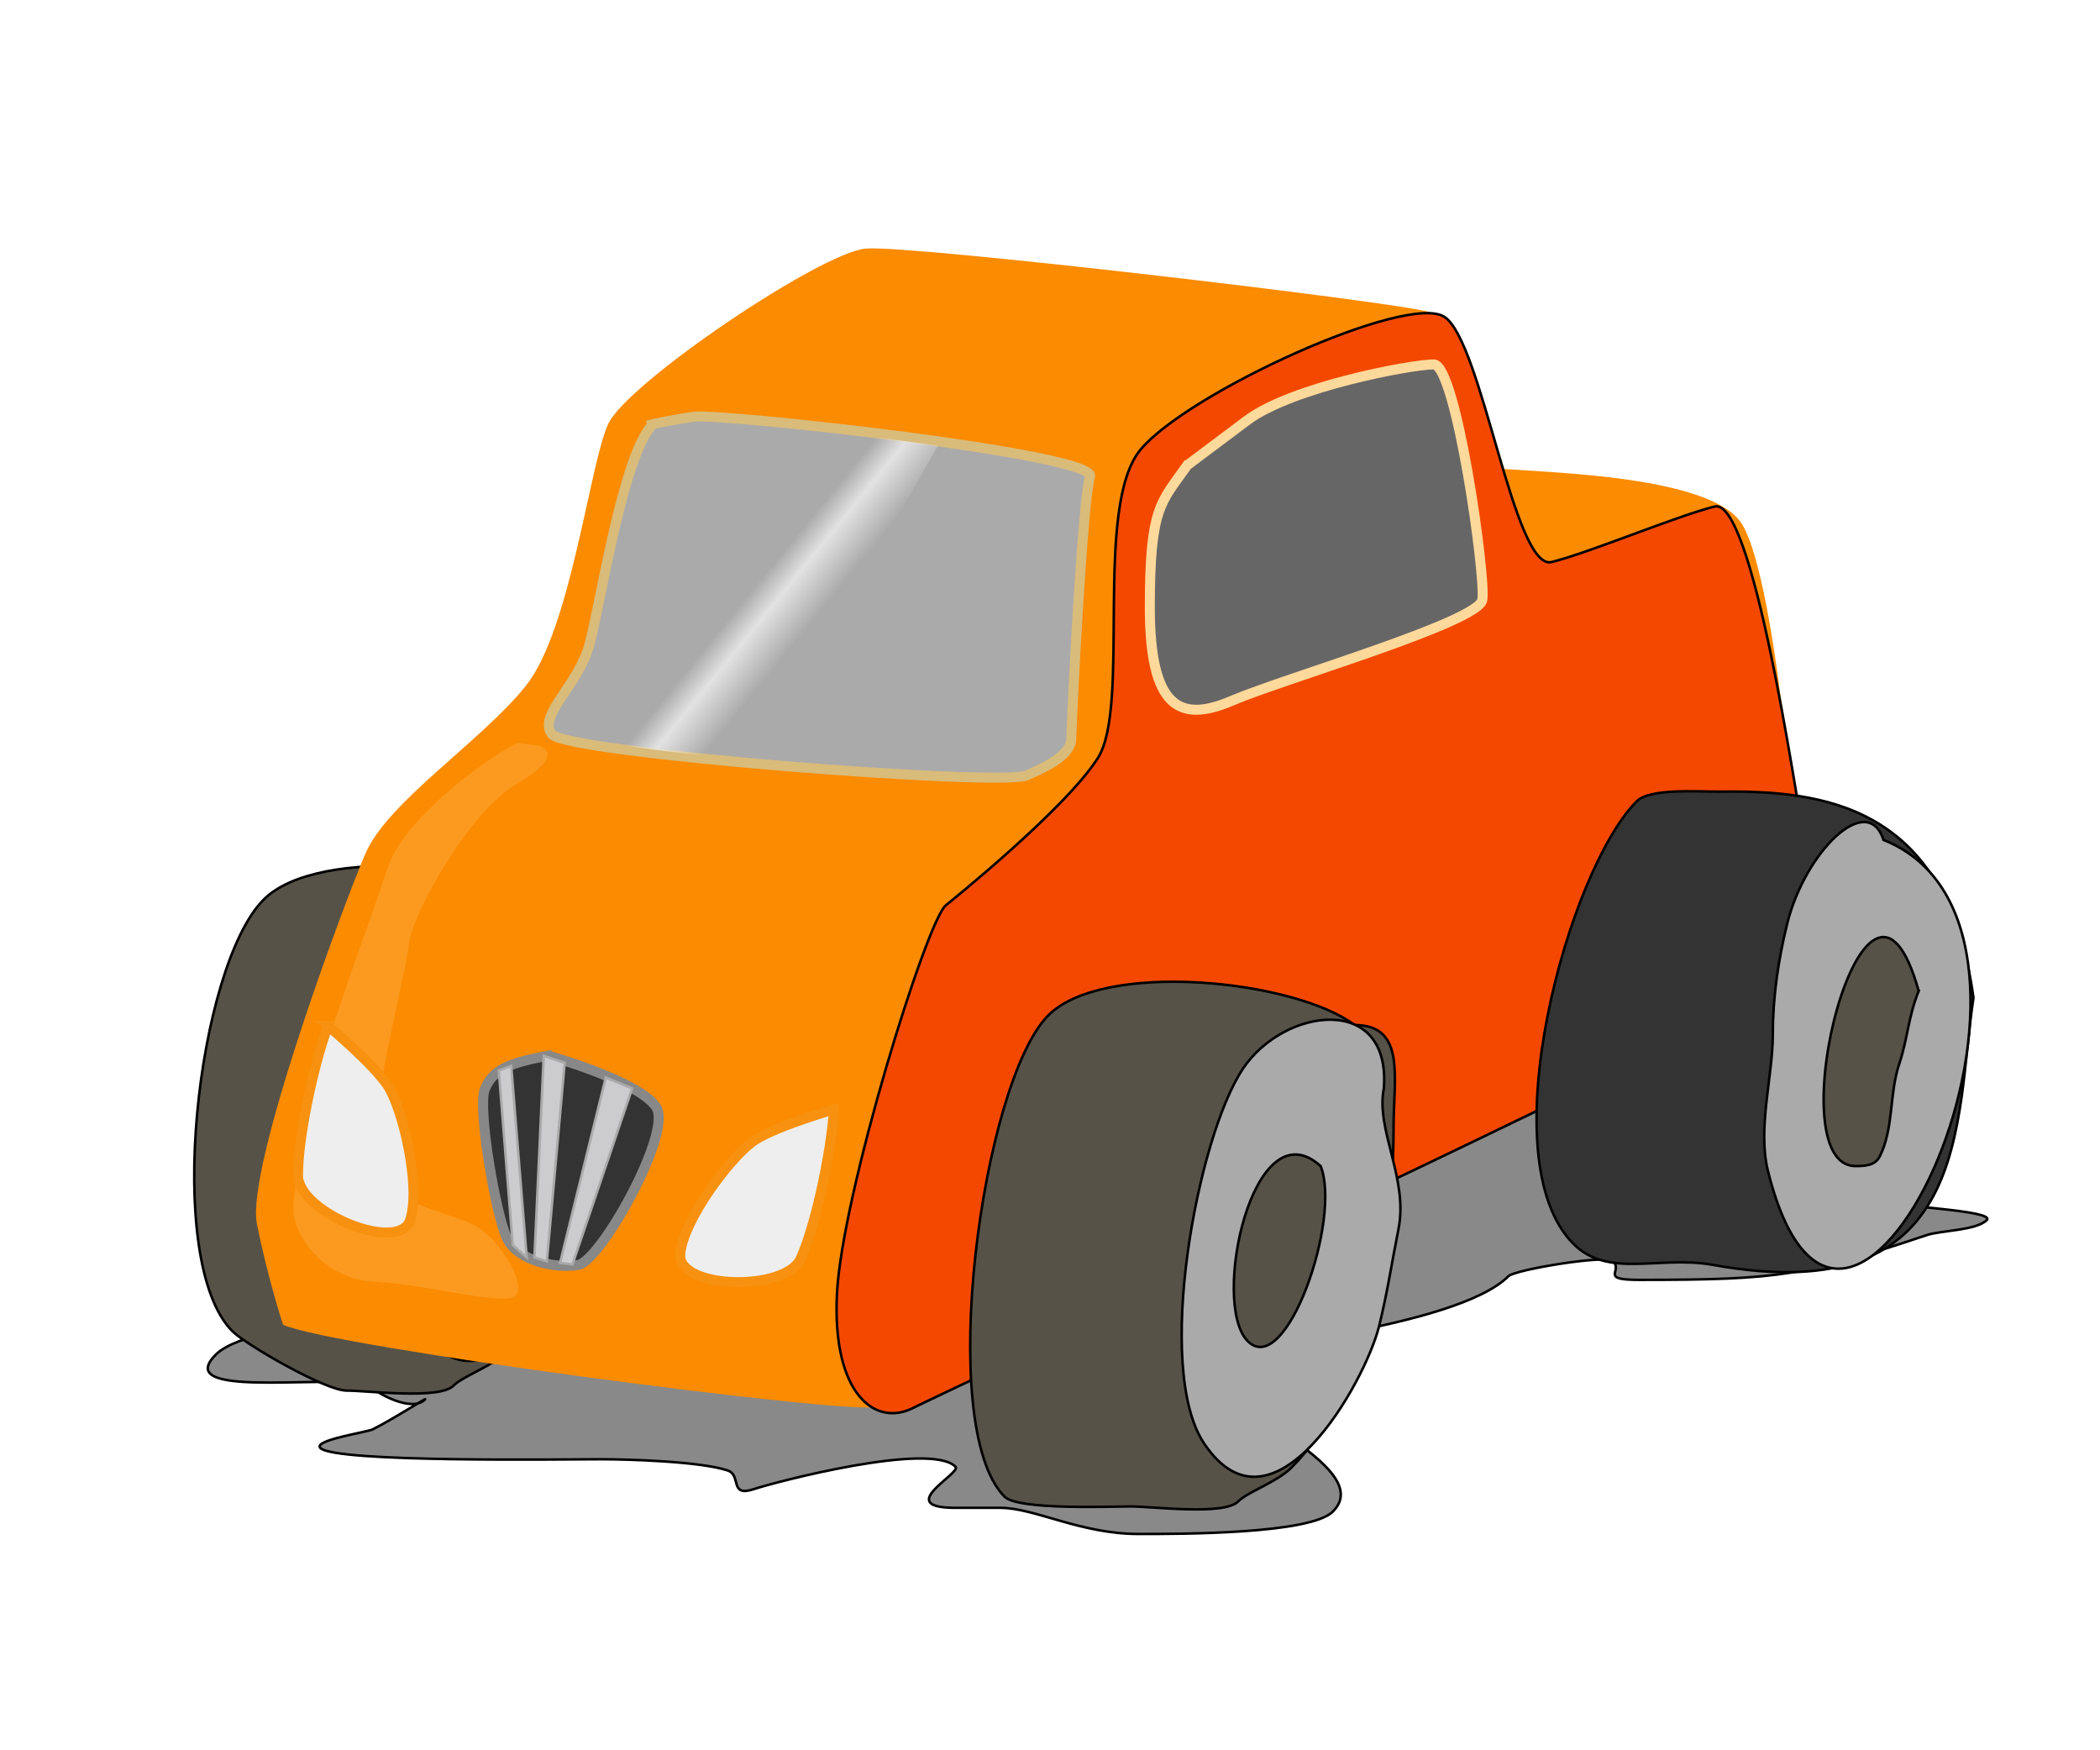 <?xml version="1.0" encoding="UTF-8"?>
<svg version="1.1" viewBox="0 0 600 500" xmlns="http://www.w3.org/2000/svg" xmlns:xlink="http://www.w3.org/1999/xlink">
<defs>
<filter id="b" x="-.043" y="-.154" width="1.086" height="1.308" color-interpolation-filters="sRGB">
<feGaussianBlur stdDeviation="12.804"/>
</filter>
<linearGradient id="a" x1="222.23" x2="237.13" y1="159.33" y2="171.45" gradientUnits="userSpaceOnUse">
<stop stop-color="#eee" stop-opacity="0" offset="0"/>
<stop stop-color="#eee" stop-opacity=".824" offset=".384"/>
<stop stop-color="#eee" stop-opacity="0" offset="1"/>
</linearGradient>
</defs>
<g transform="translate(0 -552.36)">
<g transform="matrix(.715 0 0 .715 -68.575 301.11)">
<path transform="translate(0 308.27)" d="m203.04 575.39c-7.373 2.006-16.589 4.645-20.901 8.958-19.343 19.343 55.251 5.983 62.704 13.437 1.773 1.773 15.509 9.871 20.901 4.479 1.03-1.03-12.58 7.783-20.901 11.944-2.316 1.158-24.037 4.329-20.901 7.465 5.887 5.887 97.766 4.479 111.97 4.479 11.292 0 39.927 0.868 50.76 4.479 5.665 1.888 0.516 10.776 10.451 7.465 8.401-2.8 70.478-19.099 80.619-8.958 2.563 2.563-25.144 16.422 0 16.422h17.915c13.714 0 31.898 10.451 55.239 10.451 17.391 0 68.655 0.021 77.633-8.958 20.058-20.058-62.483-46.502-46.281-62.704 2.214-2.214 95.399-10.301 116.45-31.352 2.584-2.584 39.114-8.661 41.802-5.972 4.069 4.069-5.676 7.465 10.451 7.465 56.845 0 66.566-1.785 114.96-17.915 5.561-1.854 19.718-1.802 23.887-5.972 3.862-3.862-37.833-5.48-41.802-7.465-14.903-7.452-43.701-20.901-61.211-20.901-4.686 0-29.307-3.927-32.845-7.465-6.653-6.653 12.766-12.553-19.408-17.915-18.31-3.052-98.025-1.238-107.49-5.972-39.537-19.768-65.891-16.18-116.45-8.958-20.898 2.986-55.69-6.493-74.647 2.986-22.436 11.218-92.5 19.766-120.93 26.873-22.049 5.512-82.102 44.778-92.563 55.239-9.513 9.513-7.732 19.025-19.408 28.366z" fill-opacity=".463" filter="url(#b)" stroke="#000" stroke-width="1px"/>
<g transform="translate(-313.52 -46.281)">
<g stroke="#000" stroke-width="1px">
<path transform="translate(0 308.27)" d="m637.24 452.67c-24.331-18.121-100.39-25.896-122.4-3.886-26.527 26.527-40.365 144.68-12.529 172.51 5.401 5.401 37.198 23.712 45.556 23.712 8.674 0 37.121 3.678 42.742-1.943 3.955-3.955 15.482-7.711 21.371-13.6 30.068-30.068 40.799-88.624 40.799-136 0-19.572 5.039-40.799-15.542-40.799z" fill="#565248"/>
<path transform="translate(0 308.27)" d="m648.9 477.93c2.856-38.114-39.963-32.339-56.341-7.771-18.3 27.45-35.457 119.72-15.542 149.6 27.634 41.45 64.406-24.488 69.941-46.627 3.247-12.989 5.14-25.702 7.771-38.856 4.072-20.359-9.174-39.612-5.828-56.341z" fill="#aaa"/>
<path transform="translate(0 308.27)" d="m623.64 509.02c-27.064-24.429-44.09 54.993-29.142 69.941 15.311 15.311 37.585-48.835 29.142-69.941z" fill="none"/>
</g>
</g>
<path transform="translate(0 308.27)" d="m209.01 572.41c19.408 8.958 223.94 35.831 237.38 32.845s303.07-135.86 320.98-150.79c17.915-14.929 41.802-43.295 44.788-58.225 2.986-14.929-7.465-126.9-20.901-144.82s-74.647-19.408-94.056-20.901c-19.408-1.493-13.436-58.225-29.859-62.704s-207.52-26.873-225.43-25.38c-17.915 1.493-95.548 53.746-103.01 70.168-7.465 16.422-14.929 82.112-32.845 104.51-17.915 22.394-55.239 46.281-64.197 67.183-8.958 20.901-47.774 125.41-43.295 147.8 4.479 22.394 10.451 40.31 10.451 40.31z" fill="#fb8b00"/>
<path transform="translate(0 308.27)" d="m473.95 404.75c-7.583 5.687-41.708 115.64-43.603 155.46-1.896 39.812 15.166 53.083 30.333 45.499 15.166-7.583 290.06-136.5 303.33-145.98 13.271-9.479 56.874-58.77 53.082-79.624-3.792-20.854-20.854-138.39-36.02-134.6-15.166 3.792-49.931 18.389-65.097 22.181s-27.797-88.534-42.964-98.013-102.37 30.333-121.33 53.083c-18.958 22.75-3.792 102.37-17.062 123.23-13.271 20.854-60.666 58.77-60.666 58.77z" fill="#f44800" stroke="#000" stroke-width="1px"/>
<g stroke="#000" stroke-width="1px">
<path transform="translate(0 308.27)" d="m637.24 452.67c-24.331-18.121-100.39-25.896-122.4-3.886-26.527 26.527-45.322 164.5-17.485 192.34 5.401 5.401 42.154 3.886 50.513 3.886 8.674 0 37.121 3.678 42.742-1.943 3.955-3.955 15.482-7.711 21.371-13.6 30.068-30.068 40.799-88.624 40.799-136 0-19.572 5.039-40.799-15.542-40.799z" fill="#565248"/>
<path transform="translate(0 308.27)" d="m648.9 477.93c2.856-38.114-39.963-32.339-56.341-7.771-18.3 27.45-35.457 119.72-15.542 149.6 27.634 41.45 64.406-24.488 69.941-46.627 3.247-12.989 5.14-25.702 7.771-38.856 4.072-20.359-9.174-39.612-5.828-56.341z" fill="#aaa"/>
<path transform="translate(0 308.27)" d="m623.64 509.02c-27.064-24.429-44.09 54.993-29.142 69.941 15.311 15.311 37.585-48.835 29.142-69.941z" fill="#565248"/>
</g>
<path d="m782.95 667.69c-9.806 0-27.813-1.329-33.028 3.886-27.195 27.195-59.38 142.67-25.256 176.8 13.967 13.967 34.358 4.536 55.603 8.373 103.89 18.765 96.746-56.795 104.24-106.72-10.586-77.221-60.122-82.914-101.56-82.336z" fill="#333" stroke="#000" stroke-width="1px"/>
<path transform="translate(0 308.27)" d="m848.56 378.7c-6.513-19.784-31.351 4.948-38.406 33.171-3.637 14.55-5.828 29.597-5.828 44.685 0 16.63-6.179 37.454-1.943 54.399 32.051 128.2 133.82-97.199 46.177-132.25z" fill="#aaa" stroke="#000" stroke-width="1px"/>
<path transform="translate(0 308.27)" d="m862.61 439.07c-20.823-75.04-57.45 69.941-25.256 69.941 4.005 0 7.876-0.209 9.714-3.886 5.649-11.297 3.715-24.745 7.771-36.913 3.456-10.367 3.491-18.441 7.771-29.142z" fill="#565248" stroke="#000" stroke-width="1px"/>
<path transform="translate(0 308.27)" d="m356.81 212.61c-11.944 11.944-20.901 71.661-25.38 88.084-4.479 16.422-20.901 28.366-14.929 35.831 5.972 7.465 179.15 20.901 189.6 16.422 10.451-4.479 17.915-8.958 17.915-14.929s4.479-95.549 7.465-104.51c2.986-8.958-147.8-25.38-158.25-23.887-10.451 1.493-16.422 2.986-16.422 2.986z" fill="#aaa" stroke="#d9bb7a" stroke-width="4"/>
<path transform="translate(0 308.27)" d="m570.31 229.03c-10.451 14.929-14.929 16.422-14.929 56.732s11.944 46.281 32.845 37.324c20.901-8.958 98.534-31.352 100.03-40.31 1.493-8.958-10.451-94.056-19.408-94.056-8.958 0-56.732 8.958-74.647 22.394-17.915 13.437-23.887 17.915-23.887 17.915z" fill="#666" stroke="#fdd99b" stroke-width="4"/>
<path d="m429.17 794.65c-1.181 17.435-7.192 45.792-13.231 59.446-6.038 13.654-49.546 12.369-48.207-1.731 1.338-14.1 20.846-39.754 29.93-45.531 9.085-5.777 31.508-12.185 31.508-12.185z" fill="#eee" stroke="#f7910f" stroke-width="4"/>
<path transform="translate(0 308.27)" d="m315.01 464.91c-16.422 2.986-22.394 5.972-25.38 13.437s4.479 50.76 8.958 59.718c4.479 8.958 19.408 11.944 28.366 10.451 8.958-1.493 37.324-52.253 31.352-62.704-5.972-10.451-43.295-20.901-43.295-20.901z" fill="#333" stroke="#888" stroke-width="4"/>
<path transform="translate(0 308.27)" d="m295.23 470.86 5.576 69.702 5.576 4.957-6.196-76.517z" fill="#cccccf" stroke="#aaa" stroke-width="1px"/>
<path transform="translate(0 308.27)" d="m313.19 464.98-3.717 80.544 4.957 1.549 7.125-79.305z" fill="#cccccf" stroke="#aaa" stroke-width="1px"/>
<path transform="translate(0 308.27)" d="m337.98 473.65-18.277 74.039 4.957 0.62 23.854-70.321z" fill="#cccccf" stroke="#aaa" stroke-width="1px"/>
<path transform="matrix(1.399 0 0 1.399 95.914 351.42)" d="m175.26 212.61s18.94-18.183 21.971-22.223c3.03-4.041 38.891-67.428 38.891-67.428l31.82 4.293s-35.355 62.629-40.659 66.67-26.011 21.971-26.011 21.971z" fill="url(#a)"/>
<path transform="matrix(1.399 0 0 1.399 95.914 351.42)" d="m147.86 212.14c-5.357 2.143-32.143 20.357-37.143 35.714-5 15.357-18.571 50.714-20.357 62.857-1.786 12.143-7.5 29.286-6.429 36.429 1.071 7.143 9.286 18.214 23.214 18.929 13.929 0.714 31.786 5.714 38.571 4.643 6.786-1.071-2.857-17.857-11.429-21.429-8.571-3.571-22.5-6.071-26.786-14.643s8.571-56.786 9.286-65c0.714-8.214 17.143-37.857 30.714-45.714s8.214-10.714 5.714-11.071c-2.5-0.357-5.357-0.714-5.357-0.714z" fill="#ffc47a" fill-opacity=".255"/>
<path transform="translate(0 308.27)" d="m226.93 452.97c-5.972 16.422-11.944 44.788-11.944 59.718 0 14.929 40.31 31.352 44.788 17.915s-2.986-44.788-8.958-53.746c-5.972-8.958-23.887-23.887-23.887-23.887z" fill="#eee" stroke="#f7910f" stroke-width="4"/>
</g>
</g>
</svg>
